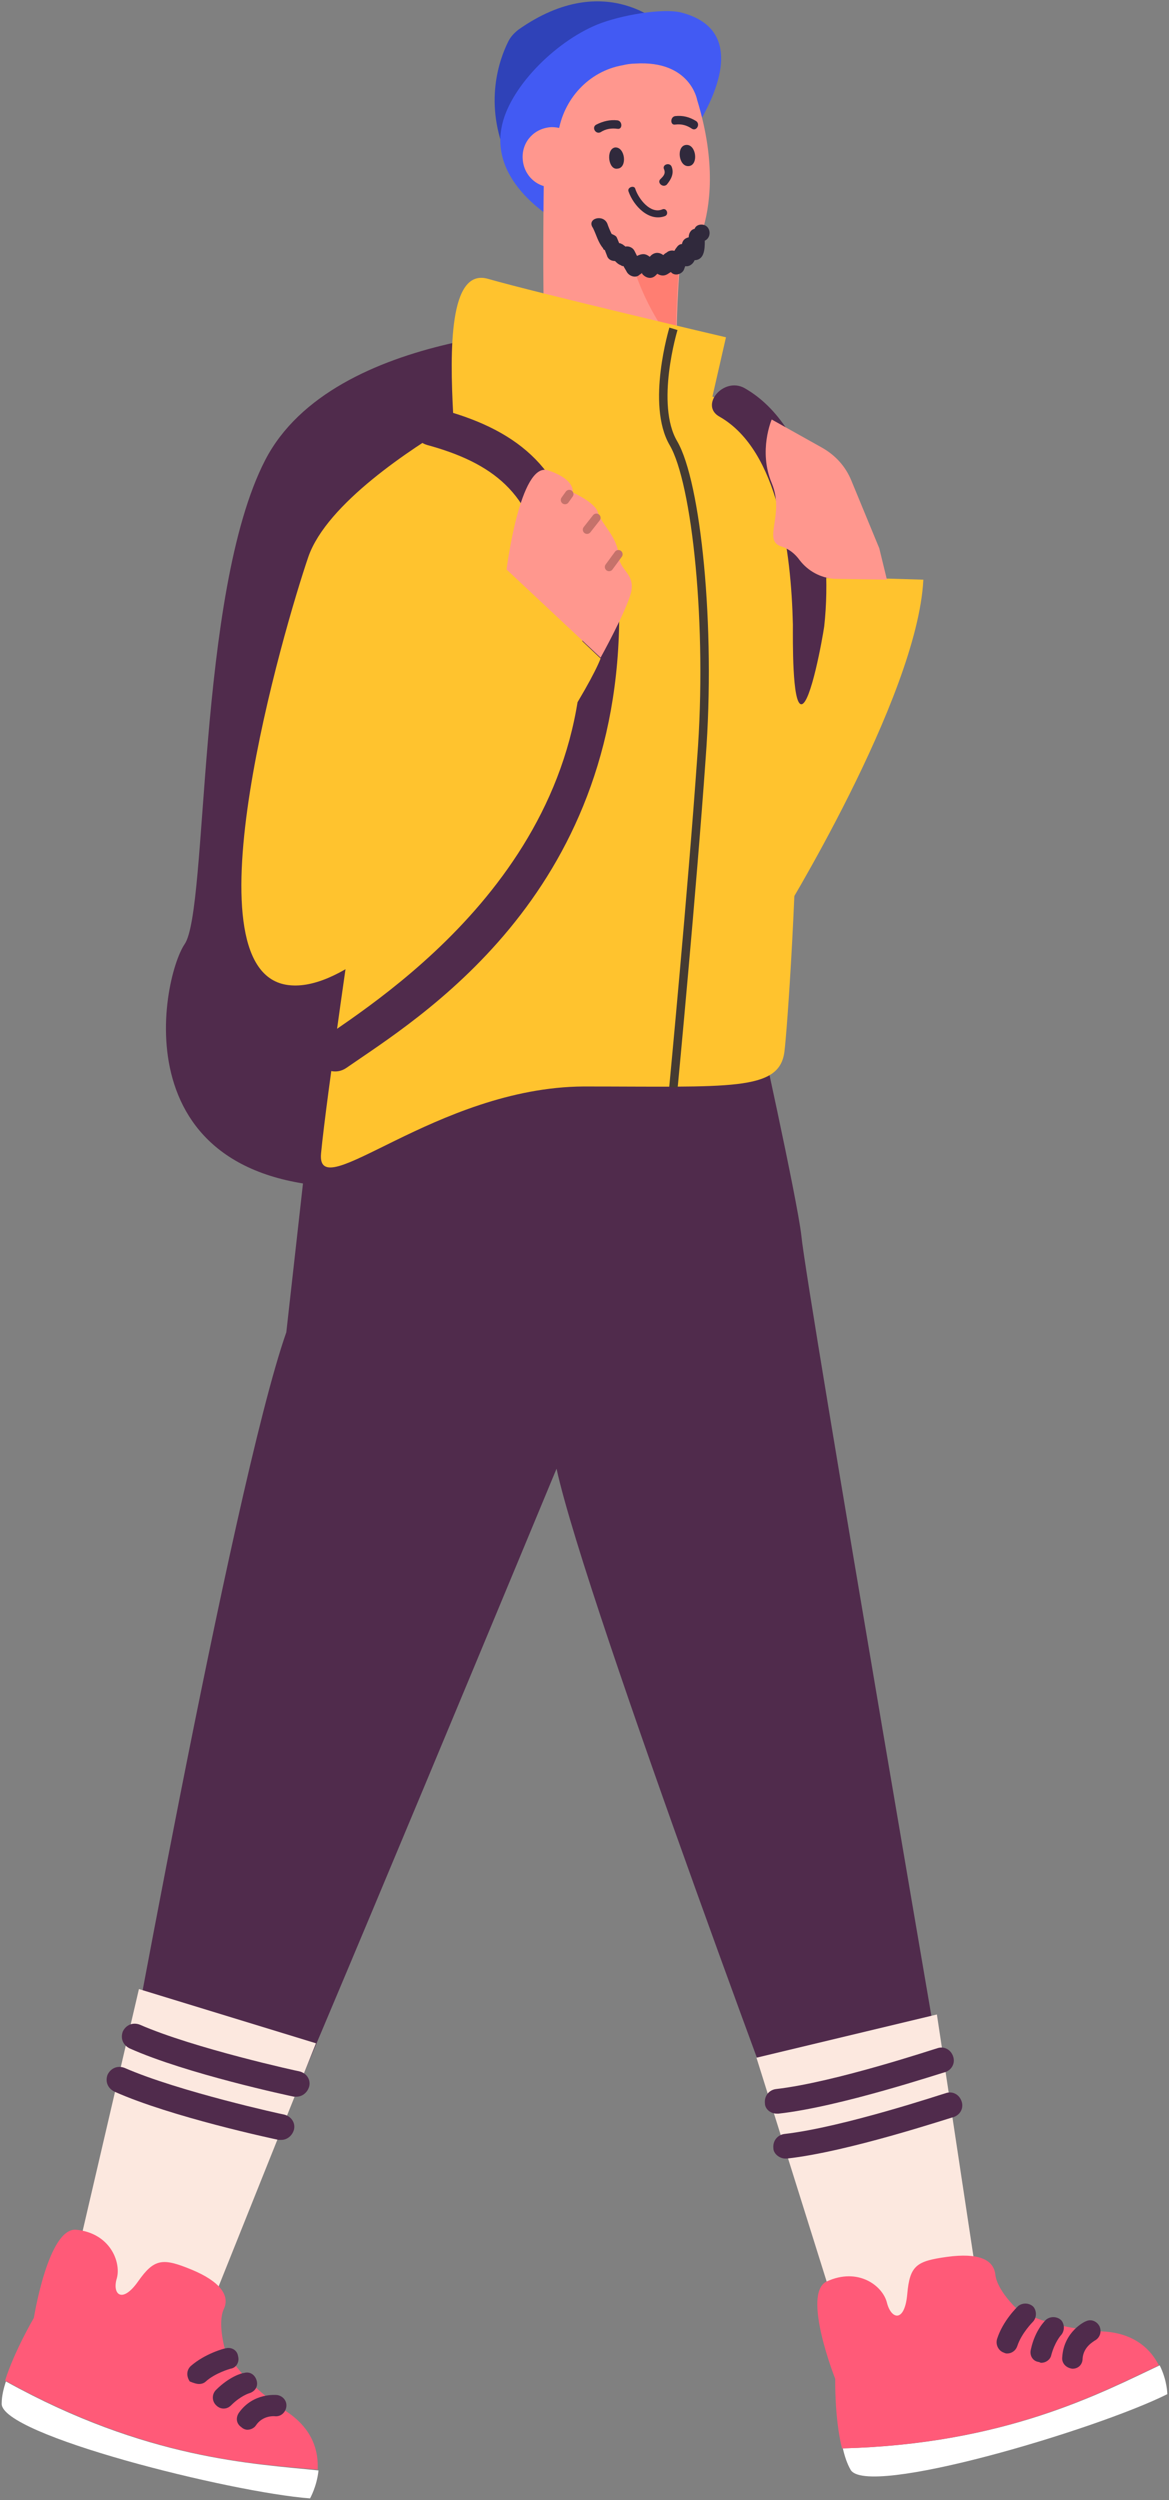 <?xml version="1.0" encoding="utf-8"?>
<!-- Generator: Adobe Illustrator 26.5.0, SVG Export Plug-In . SVG Version: 6.00 Build 0)  -->
<svg version="1.0" id="레이어_1" xmlns="http://www.w3.org/2000/svg" xmlns:xlink="http://www.w3.org/1999/xlink" x="0px"
	 y="0px" viewBox="0 0 138 295" style="enable-background:new 0 0 138 295;" xml:space="preserve">
<rect x="0" y="0" width="138" height="295" fill="#808080" stroke="none"/>
<style type="text/css">
	.st0{fill:#502B4C;}
	.st1{fill:#FCE8DF;}
	.st2{fill:#FFFFFF;}
	.st3{fill:#FF5A78;}
	.st4{fill:#2F42B8;}
	.st5{fill:#425AF3;}
	.st6{fill:#FF978E;}
	.st7{fill:#FF7E72;}
	.st8{fill:#FFC32E;}
	.st9{fill:none;stroke:#453B32;stroke-miterlimit:10;}
	.st10{fill:none;stroke:#C5726B;stroke-linecap:round;stroke-linejoin:round;stroke-miterlimit:10;}
	.st11{fill:#30293C;}
</style>
<g>
	<path class="st0" d="M89.3,119.8c0,0,4.8,21.6,5.3,26c0.6,6.4,18.7,111.6,18.7,111.6L96.1,261c0,0-26.9-71.6-30.4-87.7
		c0,0-29.7,71.6-35.5,84.5l-16.8-4.3c0,0,14-78.1,20.4-96.3c0,0,3.9-34.7,4.3-38.7C38.4,114.5,89.3,119.8,89.3,119.8z"/>
	<polygon class="st1" points="116.1,274.1 110.6,237.7 89.3,242.8 100,276.9 	"/>
	<g>
		<path class="st2" d="M137.8,282.5c-8.4,4.2-35.6,12.3-37.4,8.9c-0.4-0.7-0.7-1.6-0.9-2.5c19.1-0.5,30.4-6.5,37.4-9.8
			C137.8,280.9,137.8,282.5,137.8,282.5z"/>
		<path class="st3" d="M97.6,269.2c3.7-1.7,6.6,0.5,7.1,2.5c0.5,2,2.1,2.4,2.4-1c0.3-3.4,1.1-3.9,4.7-4.4c3.7-0.5,5.5,0.3,5.7,2.1
			c0.2,1.8,2.4,3.9,2.4,3.9s2.9,2.3,10.3,2.8c3.8,0.2,5.7,2.2,6.6,4c-7,3.3-18.3,9.3-37.4,9.8c-0.9-3.6-0.8-8.2-0.8-8.2
			S94.6,270.6,97.6,269.2z"/>
		<g>
			<path class="st0" d="M128.7,275.1c0,0-1.9,0.9-2.1,3.1"/>
			<path class="st0" d="M126.6,279.5c0.7,0,1.2-0.5,1.2-1.2c0.1-1.4,1.3-2,1.4-2.1c0.6-0.3,0.9-1,0.6-1.7c-0.3-0.6-1-0.9-1.6-0.6
				c-0.1,0-2.6,1.2-2.8,4.2C125.3,278.8,125.8,279.4,126.6,279.5C126.5,279.5,126.6,279.5,126.6,279.5z"/>
		</g>
		<g>
			<path class="st0" d="M124.4,274.6c0,0-1,0.9-1.5,2.9"/>
			<path class="st0" d="M122.9,278.8c0.6,0,1.1-0.4,1.2-0.9c0.4-1.5,1.1-2.3,1.1-2.3c0.5-0.5,0.5-1.3,0.1-1.8
				c-0.5-0.5-1.3-0.5-1.8-0.1c-0.1,0.1-1.3,1.2-1.8,3.5c-0.2,0.7,0.2,1.4,0.9,1.5C122.7,278.7,122.8,278.8,122.9,278.8z"/>
		</g>
		<g>
			<path class="st0" d="M121,273.1c0,0-1.6,1.5-2.1,3.3"/>
			<path class="st0" d="M118.9,277.7c0.5,0,1-0.3,1.2-0.9c0.5-1.5,1.8-2.8,1.8-2.8c0.5-0.5,0.5-1.3,0.1-1.8
				c-0.5-0.5-1.3-0.5-1.8-0.1c-0.1,0.1-1.8,1.7-2.5,3.9c-0.2,0.7,0.2,1.4,0.8,1.6C118.7,277.7,118.8,277.7,118.9,277.7z"/>
		</g>
	</g>
	<g>
		<path class="st0" d="M91.7,249.4c0.1,0,0.1,0,0.2,0c7.3-0.8,19.2-4.8,19.7-4.9c0.8-0.3,1.2-1.1,0.9-1.9c-0.3-0.8-1.1-1.2-1.9-0.9
			c-0.1,0-12,4-19,4.8c-0.8,0.1-1.4,0.8-1.3,1.7C90.3,248.8,90.9,249.4,91.7,249.4z"/>
	</g>
	<g>
		<path class="st0" d="M92.7,254.7c0.1,0,0.1,0,0.2,0c7.3-0.8,19.2-4.8,19.7-4.9c0.8-0.3,1.2-1.1,0.9-1.9c-0.3-0.8-1.1-1.2-1.9-0.9
			c-0.1,0-12,4-19,4.8c-0.8,0.1-1.4,0.8-1.3,1.7C91.3,254.1,92,254.7,92.7,254.7z"/>
	</g>
	<polygon class="st1" points="23.6,275.3 37.3,241.1 16.4,234.7 8.3,269.5 	"/>
	<g>
		<path class="st2" d="M36.6,294.8c-9.3-0.7-36.6-7.5-36.4-11.2c0-0.8,0.2-1.7,0.5-2.6c16.6,9.2,29.2,9.7,36.9,10.5
			C37.4,293.4,36.6,294.8,36.6,294.8z"/>
		<path class="st3" d="M9,263.1c4,0.4,5.3,3.8,4.8,5.7c-0.6,1.9,0.6,3.1,2.5,0.4c1.9-2.7,2.9-2.8,6.3-1.4c3.4,1.4,4.6,3.1,3.8,4.7
			c-0.7,1.6,0.1,4.5,0.1,4.5s1.3,3.5,7.4,7.6c3.1,2.1,3.7,4.7,3.6,6.8c-7.7-0.7-20.3-1.3-36.9-10.5c1.1-3.5,3.4-7.4,3.4-7.4
			S5.7,262.8,9,263.1z"/>
		<g>
			<path class="st0" d="M32.6,283.9c0,0-2.1-0.2-3.4,1.6"/>
			<path class="st0" d="M29.2,286.7c0.4,0,0.8-0.2,1-0.5c0.8-1.2,2.1-1.1,2.2-1.1c0.7,0.1,1.3-0.4,1.4-1.1c0.1-0.7-0.4-1.3-1.1-1.4
				c-0.1,0-2.8-0.3-4.5,2.1c-0.4,0.6-0.3,1.3,0.3,1.7C28.7,286.6,29,286.7,29.2,286.7z"/>
		</g>
		<g>
			<path class="st0" d="M29.1,281.3c0,0-1.3,0.3-2.7,1.7"/>
			<path class="st0" d="M26.4,284.2c0.3,0,0.6-0.1,0.9-0.4c1.1-1.1,2.1-1.4,2.1-1.4c0.7-0.2,1.1-0.8,0.9-1.5
				c-0.2-0.7-0.8-1.1-1.5-0.9c-0.2,0-1.7,0.4-3.3,2c-0.5,0.5-0.5,1.3,0,1.8C25.8,284.1,26.1,284.2,26.4,284.2z"/>
		</g>
		<g>
			<path class="st0" d="M27,278.3c0,0-2.1,0.5-3.5,1.8"/>
			<path class="st0" d="M23.5,281.3c0.3,0,0.6-0.1,0.8-0.3c1.1-1,2.9-1.5,2.9-1.5c0.7-0.1,1.1-0.8,0.9-1.5c-0.1-0.7-0.8-1.1-1.5-0.9
				c-0.1,0-2.4,0.6-4.1,2.1c-0.5,0.5-0.5,1.2-0.1,1.8C22.9,281.2,23.2,281.3,23.5,281.3z"/>
		</g>
	</g>
	<g>
		<path class="st0" d="M35,247.4c0.7,0,1.3-0.5,1.5-1.2c0.2-0.8-0.3-1.6-1.2-1.8c-0.1,0-12.4-2.7-18.8-5.5c-0.8-0.3-1.6,0-2,0.8
			c-0.3,0.8,0,1.6,0.8,2c6.7,3,18.9,5.6,19.4,5.7C34.8,247.4,34.9,247.4,35,247.4z"/>
	</g>
	<g>
		<path class="st0" d="M33.2,252.5c0.7,0,1.3-0.5,1.5-1.2c0.2-0.8-0.3-1.6-1.2-1.8c-0.1,0-12.4-2.7-18.8-5.5c-0.8-0.3-1.6,0-2,0.8
			c-0.3,0.8,0,1.6,0.8,2c6.7,3,18.9,5.6,19.4,5.7C32.9,252.5,33.1,252.5,33.2,252.5z"/>
	</g>
	<g>
		<path class="st4" d="M78.6,3.3c0,0-6.9-7.2-17.4,0.2c-0.5,0.4-0.9,0.8-1.2,1.4c-1,2-3,7.3-0.1,13.8C63.4,27,78.6,3.3,78.6,3.3z"/>
		<path class="st5" d="M66.3,26.4c0,0-8.4-4.3-7.1-11.3C60,10.5,65.4,5,70.5,2.9c2.7-1.1,7.8-2,10-1.4c6.4,1.7,5.3,7.5,1.9,13.2
			C79,20.4,66.3,26.4,66.3,26.4z"/>
		<path class="st6" d="M63.7,42.6c0,0,1.2,4.5,6.3,8.5c2.9,2.3,5.9,0.4,8-1.7c1.5-1.5,2.2-3.5,2-5.6c-0.1-0.7-0.1-1.7-0.1-2.9
			c-0.1-4.3,0.4-10.2,0.4-10.2l-6.4-8l-7.3-9.2L64.2,21c0,0-0.2,13.8,0.1,18.1C64.5,40.7,64.1,41.8,63.7,42.6z"/>
		<path class="st7" d="M79.8,41c-0.1-4.3,0.4-10.2,0.4-10.2l-6.4-8C73.5,25.8,73.6,32.9,79.8,41z"/>
		<path class="st6" d="M71.9,30.2c0,0,1.5,1.2,3.6,1.6c3.2,0.7,6.4-1.3,7.4-4.5c0.9-2.8,1.7-8-0.6-15.5c0,0-0.8-4.7-7.3-4.3
			c-0.5,0-1.1,0.1-1.5,0.2c-4,0.7-7,4-7.6,8c-0.1,0.4-0.1,0.7,0,1"/>
		<path class="st6" d="M67.8,16.1c-0.7-0.7-1.6-1.1-2.7-1.1c-2,0.1-3.5,1.7-3.4,3.7s1.7,3.5,3.7,3.4"/>
	</g>
	<path class="st0" d="M68.3,38.7c0,0-28.9-0.1-37,15.6c-8.1,15.7-6.7,53-9.5,57.1c-2.8,4.1-8.2,30.5,23.2,28.6
		C76.5,138.3,68.3,38.7,68.3,38.7z"/>
	<path class="st8" d="M102.3,68.2h-7.7l-8.5,15.9l5.9,24.6c0,0,16.3-26.3,17-40.3L102.3,68.2z"/>
	<path class="st8" d="M37.9,136.1C38.5,129.7,42,106,42,106l-7.4-22.9l5.3-20c0,0,13.7-12.2,13.6-14.2c-0.4-7.5-0.5-17.3,4.1-16
		c5.9,1.7,28.1,6.9,28.1,6.9l-1.6,7c0,0,2.8,1,4.1,1.7c9.6,5.3,5,71,4.4,75.6c-0.6,4.7-6.4,4.1-23.7,4.1
		C51.5,128.3,37.3,142.5,37.9,136.1z"/>
	<path class="st0" d="M73.1,72c0.2,33.9-24,48.3-32.2,54c-2.3,1.6-5.4-1.7-3-3.3c7-4.9,33-21.1,30.7-50.6
		C68.4,69.3,73.1,69.1,73.1,72z"/>
	<path class="st8" d="M53.5,50c-4.9,2.9-14.9,9.4-17.1,15.7c-2.9,8.5-14.6,48.5-2.6,50.5c12,2,34.5-31.8,37.1-38.5L59.8,67.2
		c0,0-15.8,16.1-19.9,25.1"/>
	<path class="st0" d="M52.4,48.4c9,2.5,14.5,7.2,15.9,17.1c0.4,2.8-3.9,4-4.3,1.2c-1.1-8.5-5.9-12.1-13.6-14.2
		C47.7,51.7,49.7,47.6,52.4,48.4z"/>
	<path class="st0" d="M87.9,45.8c8.1,4.6,10.5,18.1,9.4,28.1c-0.2,1.4-1.6,9.2-2.7,9.2c-1.1,0-1-7.7-1-9.4
		c-0.2-8.6-1.7-20.5-8.6-24.5C82.5,47.9,85.4,44.4,87.9,45.8z"/>
	<path class="st6" d="M59.8,67.2c0,0,1.6-12.8,4.9-11.7c3.3,1.1,2.9,2.6,2.9,2.6s2.7,1.2,3,2.4c0.3,1.2,2.3,2.9,2.4,4.9
		c0.1,2,2,2.2,1.5,4.5c-0.6,2.3-3.6,7.7-3.6,7.7L59.8,67.2z"/>
	<path class="st6" d="M103.8,64.7l-3.3-8c-0.7-1.7-1.9-3-3.5-3.9l-5.9-3.3c0,0-1.6,3.7,0,7.5c1.6,3.8-1.2,6.8,1.2,7.5
		c0.9,0.3,1.6,0.9,2.1,1.6c1,1.3,2.5,2.1,4.1,2.2l6.2,0.1L103.8,64.7z"/>
	<path class="st9" d="M79.5,38.8c0,0-2.7,8.9,0,13.5c2.7,4.6,4.5,21.5,3.3,37.2c-1.1,15.7-3.3,38.8-3.3,38.8"/>
	<line class="st10" x1="73" y1="65.4" x2="71.9" y2="66.9"/>
	<line class="st10" x1="70.4" y1="61.1" x2="69.3" y2="62.5"/>
	<line class="st10" x1="67.2" y1="58.3" x2="66.7" y2="59"/>
	<g>
		<path class="st11" d="M79.7,13.7c0.9-0.1,1.7,0.1,2.5,0.6c0.5,0.4,0,1.2-0.5,0.9c-0.6-0.4-1.2-0.6-2-0.5
			C79.1,14.8,79.1,13.8,79.7,13.7z"/>
		<path class="st11" d="M72.9,14.2c-0.9-0.1-1.7,0.1-2.5,0.5c-0.6,0.3-0.1,1.2,0.5,0.9c0.6-0.4,1.3-0.5,2-0.4
			C73.5,15.3,73.5,14.3,72.9,14.2z"/>
		<path class="st11" d="M72.6,17.4c1.2-0.1,1.5,2.4,0.3,2.5C71.8,20.1,71.5,17.6,72.6,17.4z"/>
		<path class="st11" d="M81,17.1c1.2-0.1,1.5,2.4,0.3,2.5C80.1,19.7,79.8,17.2,81,17.1z"/>
		<path class="st11" d="M74.2,22.6c-0.2-0.5,0.7-0.8,0.8-0.3c0.4,1.2,1.8,3,3.2,2.4c0.5-0.2,0.8,0.6,0.3,0.8
			C76.6,26.2,74.8,24.3,74.2,22.6z"/>
		<path class="st11" d="M79.3,19.7c-0.2-0.6-1.2-0.3-0.9,0.3c0.2,0.5-0.1,0.8-0.4,1.1c-0.5,0.4,0.2,1.1,0.7,0.7
			C79.2,21.2,79.6,20.5,79.3,19.7z"/>
	</g>
	<path class="st11" d="M71.7,26.4c0.1,0.3,0.3,0.8,0.5,1.2c0.2,0.1,0.5,0.2,0.6,0.4c0.1,0.2,0.2,0.5,0.3,0.7c0,0,0,0,0.1,0
		c0.2,0.1,0.3,0.1,0.5,0.3c0.1,0,0.1,0.1,0.1,0.1c0.4-0.1,0.9,0.1,1.1,0.5c0.1,0.2,0.2,0.4,0.3,0.6c0.6-0.3,1-0.3,1.5,0.1
		c0.1-0.1,0.1-0.1,0.2-0.2c0.5-0.4,1-0.3,1.4,0c0.1-0.1,0.2-0.2,0.4-0.3c0.2-0.2,0.6-0.3,0.9-0.2c0.1-0.1,0.1-0.2,0.2-0.3
		c0.2-0.3,0.4-0.5,0.7-0.5c0.1-0.5,0.4-0.7,0.8-0.8c0-0.4,0.2-0.9,0.7-1c0,0,0,0,0,0c0.1-0.3,0.4-0.5,0.8-0.5c1.1,0,1.3,1.5,0.4,1.9
		c0,0.5,0,1.1-0.2,1.6c-0.2,0.5-0.6,0.7-1,0.7c-0.2,0.5-0.7,0.8-1.1,0.7c-0.1,0.2-0.1,0.3-0.2,0.5c-0.3,0.5-1.1,0.7-1.5,0.2
		c-0.2,0.1-0.3,0.2-0.5,0.3c-0.4,0.2-0.8,0.1-1.1-0.1c-0.1,0.1-0.1,0.1-0.2,0.2c-0.5,0.5-1.2,0.3-1.6-0.2c0,0,0,0,0-0.1
		c-0.1,0.1-0.3,0.2-0.4,0.3c-0.4,0.3-1.1,0.1-1.4-0.4c-0.1-0.2-0.3-0.5-0.4-0.7c-0.1,0-0.2,0-0.3-0.1c-0.3-0.1-0.5-0.3-0.7-0.5
		c-0.3,0-0.7-0.1-0.9-0.5c-0.1-0.3-0.2-0.5-0.3-0.8c-0.1,0-0.2-0.1-0.2-0.2c-0.6-0.7-0.8-1.6-1.2-2.4C69.2,25.8,71.2,25.2,71.7,26.4
		z"/>
</g>
</svg>
